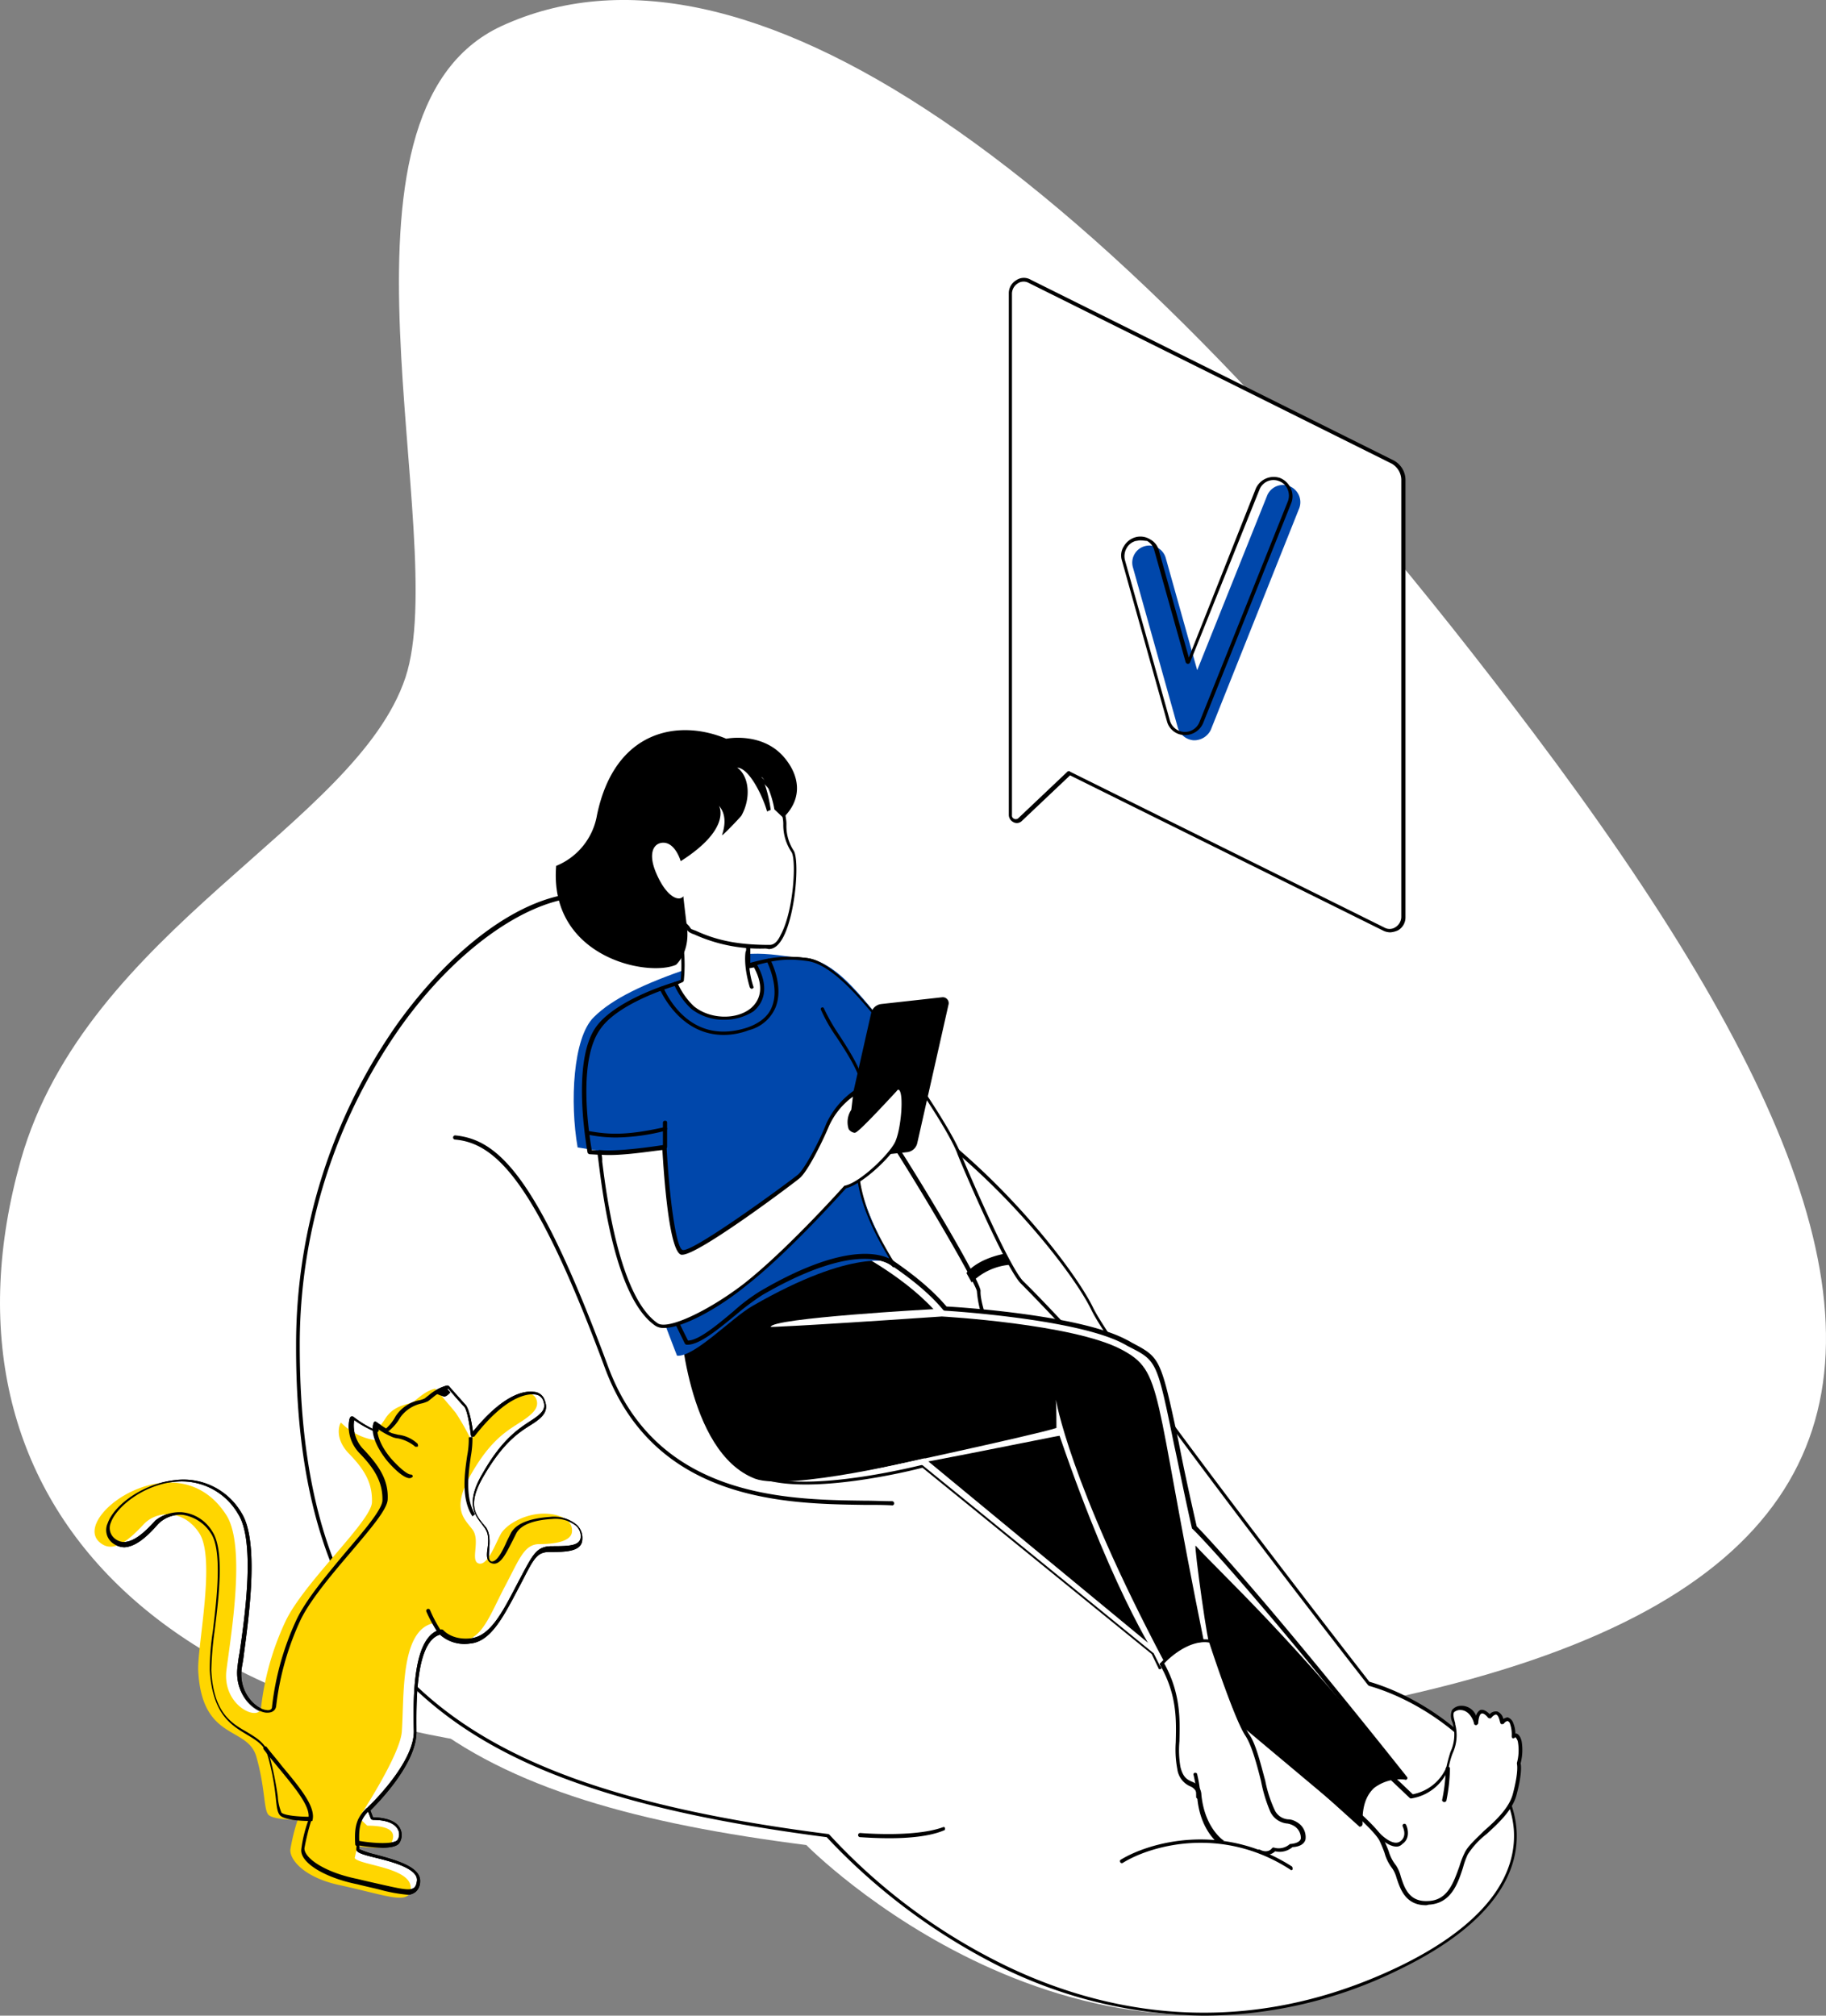 <?xml version="1.0" encoding="UTF-8"?> <svg xmlns="http://www.w3.org/2000/svg" id="Layer_1" data-name="Layer 1" viewBox="0 0 348.94 385.16"><rect x="0" y="0" width="348.94" height="385.16" fill="#808080" stroke="none"/> <defs> <style>.cls-1{fill:#fff;}.cls-2{fill:#0047ab;}.cls-3{fill:#ffd600;}</style> </defs> <title>222</title> <path class="cls-1" d="M128.1,336.5C377,336.5,391.3,270,294,140.8,210.2,29.5,142.2-15,96.9,5.8c-36.2,16.7-9.5,97.6-18.4,124.5-9.4,28.2-61,48.2-73.5,92.2C-13.2,287,31.6,336.5,128.1,336.5Z" transform="translate(-1.02 -0.84)"></path> <path class="cls-1" d="M262.6,322.5s-48.3-61.7-52.9-71.6c-5.3-11.5-41.8-53.1-60.8-42.7,0,0-1.3-38.6-41.4-36.9-19.6.8-52.3,41.4-52.3,89.6,0,65.8,36.3,84.4,99.9,92.5,0,0,52.1,53.1,113.2,23.5C311.1,356.2,282.7,328.6,262.6,322.5Z" transform="translate(-1.02 -0.84)"></path> <path d="M231.1,386a89.43,89.43,0,0,1-40.8-10.3A117.16,117.16,0,0,1,159,351.9c-36.3-4.7-59.4-12.3-74.9-25C66,312.1,57.5,290.2,57.6,257.8a106.72,106.72,0,0,1,19.2-61.1c10.7-15,24-24.7,34.9-25.2,31.9-1.6,38,28.1,38.5,31.2,27.3,3.8,54.7,37.7,59.7,48,4.7,9.7,50.7,68.8,52.8,71.5,12.7,3.7,27,15.5,28.1,28,.6,7.1-2.8,17.5-22.4,27A84.64,84.64,0,0,1,231.1,386ZM114.2,172.2a19.27,19.27,0,0,0-2.4.1c-10.5.6-24,10.3-34.4,25A105.38,105.38,0,0,0,58.3,258c0,32.1,8.3,53.9,26.3,68.5,15.4,12.5,38.5,20.2,74.7,24.8.1,0,.1.1.2.1a112.33,112.33,0,0,0,31.2,23.8c17.7,9.2,45.5,16.8,77.5,1.5,15.2-7.3,22.8-16.4,22.1-26.3-1-12.2-15.1-23.8-27.6-27.4-.1,0-.1-.1-.2-.1-2-2.5-48.1-61.8-52.9-71.7-2.6-5.4-11-16.5-21.4-26.2-9.3-8.7-23.4-19.5-38-21.4a.32.32,0,0,1-.3-.3,42.91,42.91,0,0,0-6.5-16.1C138.6,180.1,129.9,172.2,114.2,172.2Z" transform="translate(-1.02 -0.84)"></path> <path class="cls-1" d="M164.9,233s-.3,3.5.8,5.7a34.37,34.37,0,0,0,4.4,5.5l-33.6,20.2s-4.5-3.9-5.5-17.1S164.9,233,164.9,233Z" transform="translate(-1.02 -0.84)"></path> <path d="M136.4,264.7c-.1,0-.1,0-.2-.1s-4.6-4.2-5.7-17.3a7.33,7.33,0,0,1,2.1-5.6c7.3-8.1,31.2-8.9,32.2-8.9.1,0,.2.1.3.1s.1.1.1.3c0,0-.3,3.5.8,5.5a38.84,38.84,0,0,0,4.3,5.4.37.37,0,0,1,.1.3c0,.1-.1.2-.1.3l-33.6,20.2C136.6,264.6,136.5,264.7,136.4,264.7Zm28.1-31.3c-3.2.1-24.8,1.3-31.4,8.7a6.36,6.36,0,0,0-1.8,5.1c.9,11.3,4.4,15.8,5.2,16.7l33-19.7a34.93,34.93,0,0,1-4.2-5.2A12.3,12.3,0,0,1,164.5,233.4Z" transform="translate(-1.02 -0.84)"></path> <path class="cls-1" d="M171.9,201.5s9.8,13.7,12.2,19.5c.8,2,9.3,22,12.2,24.8s8.1,8.5,8.1,8.5l-15.2-1.1a24.24,24.24,0,0,1-1.3-5.6c0-1.9-17.8-32.1-24.9-40.8Z" transform="translate(-1.02 -0.84)"></path> <path d="M204.5,254.6l-15.2-1.1c-.1,0-.3-.1-.3-.2a20.81,20.81,0,0,1-1.3-5.7c-.1-1.6-17.5-31.4-24.8-40.5a.37.37,0,0,1-.1-.3.35.35,0,0,1,.1-.2l8.8-5.3a.35.35,0,0,1,.5.1c.4.6,9.8,13.7,12.3,19.6,1.9,4.6,9.5,22.2,12.1,24.7,2.8,2.7,8.1,8.4,8.2,8.5a.6.6,0,0,1,.1.4C204.7,254.5,204.6,254.6,204.5,254.6Zm-15-1.8,14.1,1.1c-1.5-1.6-5.3-5.6-7.5-7.8-3-3-12.2-24.7-12.2-25-2.2-5.4-10.7-17.3-12-19.2l-8.2,4.9c6.9,8.7,24.7,38.5,24.7,40.7C188.3,249.1,189.3,252,189.5,252.8Z" transform="translate(-1.02 -0.84)"></path> <path class="cls-1" d="M258.7,345.9s5.2,4.3,6.3,6.4,1.2,3.7,2.5,5.3,1.1,7.1,6.4,6.9,5.7-6.3,7.3-9.4,8.1-6.5,9.3-11.3.8-6,.8-6a8.21,8.21,0,0,0,.2-4c-.5-1.9-1.3-1.1-1.3-1.1a5.58,5.58,0,0,0-.4-2.4c-.7-1.8-1.8-.3-1.8-.3s-.4-3.2-2.3-1.1c0,0-2.2-2.9-2.5,1.1,0,0-.8-3-3.2-2.8s-1.2,2.3-1.1,3.1c.8,3.9-.8,5-1.3,8.5a9.42,9.42,0,0,1-6.8,5.4l-6.2-5.9Z" transform="translate(-1.02 -0.84)"></path> <path d="M273.5,364.9c-3.9,0-4.9-3.1-5.6-5.2a6.22,6.22,0,0,0-.8-1.8,8.47,8.47,0,0,1-1.5-3,24.42,24.42,0,0,0-1-2.4c-1.1-2-6.2-6.3-6.2-6.3s-.1-.4-.1-.5l6-7.8c.1-.1.1-.1.3-.1a.37.37,0,0,1,.3.1l6.1,5.8a8.81,8.81,0,0,0,6.4-5.1,30.93,30.93,0,0,1,.8-3,7.83,7.83,0,0,0,.5-5.2c0-.1-.1-.3-.1-.4a2.84,2.84,0,0,1-.1-2.4,2.23,2.23,0,0,1,1.6-.8,3,3,0,0,1,3,1.9,1.66,1.66,0,0,1,.8-1.1c.7-.2,1.4.4,1.8.8a1.56,1.56,0,0,1,1.5-.5,2,2,0,0,1,1.1,1.4,2.61,2.61,0,0,1,.8-.3,1.68,1.68,0,0,1,1.1,1.1,5.44,5.44,0,0,1,.4,2h.2c.4.1.8.6,1,1.5a10.07,10.07,0,0,1-.2,4.2c.1.4.3,2-.8,6.1-.8,2.9-3.4,5.3-5.7,7.4a15.57,15.57,0,0,0-3.6,3.9,14.54,14.54,0,0,0-.9,2.5c-1,3.1-2.3,6.9-6.6,7.1A1.34,1.34,0,0,1,273.5,364.9Zm-14.3-19.1c1.1.9,5.1,4.4,6.1,6.3a24.15,24.15,0,0,1,1.1,2.5,7.69,7.69,0,0,0,1.4,2.7,6.94,6.94,0,0,1,.9,2.1c.7,2.2,1.6,4.9,5.2,4.7,3.8-.1,4.9-3.6,6-6.6a15.67,15.67,0,0,1,1-2.6c.6-1.3,2.2-2.7,3.7-4.2,2.3-2,4.8-4.4,5.5-7,1.2-4.5.8-5.8.8-5.8v-.2a9.25,9.25,0,0,0,.2-3.9,1.71,1.71,0,0,0-.5-1,.1.1,0,0,0-.1.1.6.6,0,0,1-.4.1c-.1,0-.2-.2-.2-.4a6.15,6.15,0,0,0-.3-2.3.78.78,0,0,0-.5-.6,1.16,1.16,0,0,0-.7.5c-.1.1-.2.1-.4.1s-.2-.1-.3-.3c-.1-.4-.3-1.3-.7-1.5-.2-.1-.6.1-1,.6a.37.37,0,0,1-.3.1c-.1,0-.2-.1-.3-.1-.3-.4-.9-1-1.3-.8-.1,0-.5.3-.6,1.8,0,.1-.1.3-.4.4-.1,0-.4-.1-.4-.3s-.7-2.7-2.8-2.6a1.88,1.88,0,0,0-1,.4c-.3.4,0,1.3.1,1.8a1.09,1.09,0,0,1,.1.5,8.26,8.26,0,0,1-.5,5.6,16,16,0,0,0-.8,3,9.2,9.2,0,0,1-7.1,5.6.37.37,0,0,1-.3-.1l-5.9-5.6Z" transform="translate(-1.02 -0.84)"></path> <path d="M277,345.2h0c-.3-.1-.4-.2-.4-.4a32.2,32.2,0,0,0,.7-6,.4.4,0,0,1,.8,0,33.47,33.47,0,0,1-.7,6.2A.76.76,0,0,1,277,345.2Z" transform="translate(-1.02 -0.84)"></path> <path class="cls-1" d="M131.5,250.9s36.3-12,36.1-11.5,8.6,4.9,14,11.5c0,0,25,1.4,34.3,6.3,8.1,4.3,5.8,1.6,13.3,35.5,0,0,10.3,10.2,40.2,47.9,0,0-9-1.3-8.6,8.9L230,321.6l4.2-5.4s-2.5-4.5-11.5,3.3l-1.4-2.8-44-35.8s-21.3,5.6-30.9,2C132.8,278,131.5,250.9,131.5,250.9Z" transform="translate(-1.02 -0.84)"></path> <path d="M260.9,349.9c-.1,0-.1,0-.2-.1l-30.9-27.9c-.1-.1-.1-.4-.1-.5l4-5.3a2.16,2.16,0,0,0-1.6-.8c-1.6-.3-4.4.3-9.2,4.4a.37.37,0,0,1-.3.1.22.22,0,0,1-.2-.2l-1.3-2.7-43.8-35.6c-2.2.6-21.8,5.4-31,2-13.5-5-15-31.3-15-32.4a.76.76,0,0,1,.2-.4c36-11.9,36.3-11.6,36.5-11.4l.1.1c.2.2,1,.7,1.8,1.3,2.8,1.9,8.1,5.4,12,10,2.3.1,25.4,1.6,34.3,6.3a10.91,10.91,0,0,1,1.1.6c5.5,2.9,5.5,2.9,9,19.2.8,4.2,1.9,9.3,3.4,15.9,1,1,11.9,12.3,40.2,47.9a.3.3,0,0,1,0,.4c-.1.1-.2.2-.4.1a8.14,8.14,0,0,0-5.9,1.6c-1.6,1.5-2.3,3.7-2.2,6.9a.76.76,0,0,1-.2.4Zm-30.5-28.3,30,27.1c0-3,.8-5.1,2.5-6.6a8.57,8.57,0,0,1,5.7-1.9C239.5,303.5,229,293,228.9,293l-.1-.1c-1.5-6.6-2.5-11.8-3.4-15.9-3.3-16.1-3.3-16.1-8.6-18.8-.4-.2-.7-.4-1.1-.6-9-4.8-33.9-6.3-34.1-6.3s-.2-.1-.3-.1c-3.7-4.5-9.1-8-11.9-9.9-1.1-.8-1.7-1.1-2-1.4-2.3.5-22.1,7-35.6,11.4.2,2.8,2.2,26.9,14.6,31.5,9.3,3.5,30.5-2,30.7-2a.37.37,0,0,1,.3.1l44,35.8a.1.1,0,0,1,.1.1l1.2,2.4c3.9-3.3,7.1-4.7,9.5-4.3a3.53,3.53,0,0,1,2.3,1.4.3.3,0,0,1,0,.4Z" transform="translate(-1.02 -0.84)"></path> <path d="M130.9,252.4s33.2-13.4,33-13,9,4.6,15.5,11.6c0,0-31.1,1.7-31.1,3.4,0,0,3.4,0,32.7-2,0,0,25,1.4,34.3,6.3,8.1,4.3,5.9,7.2,15.8,55.9l1.1.1c-.1,2.7-3.1-18.9-2.7-18.5,4.9,5.4,18.9,18,39.9,44.4,0,0-9-1.3-8.6,8.9l-31.5-26.4,2.8-5.1s1.2-6.4-7.8,1.3l-3-3.8-43.6-36s-25.9,6.3-32.4,3.9C132.1,278.3,130.9,252.4,130.9,252.4Z" transform="translate(-1.02 -0.84)"></path> <path class="cls-1" d="M165,282.3s34.1-7.3,37.9-8.6c0,0,0-4.2-.1-5.4,0,0,2.5,15.7,20.7,50.1l-.5.6s-8.5-11.7-19.5-43.8C203.4,275.1,170.9,281.9,165,282.3Z" transform="translate(-1.02 -0.84)"></path> <path class="cls-1" d="M232.2,314.7s4.8,14.7,6.9,17.9,3.5,12.1,4.9,14.5,3.3,1.7,4.4,2.4c2.1,1.3,2.5,4-.7,4.2a3.3,3.3,0,0,1-3.3.7,2.12,2.12,0,0,1-2.8.4s-1.4,1.1-2.5.3c0,0-1.8,1.7-4.7-1.8.2.1-3.7-2.3-4.4-9-.3-3.1-2.8-1.2-4-5.3s1.6-11.3-3.3-19.9C222.9,318.9,227.6,313.8,232.2,314.7Z" transform="translate(-1.02 -0.84)"></path> <path d="M237.9,355.8h-.1a5.34,5.34,0,0,1-3.5-2.3c-.8-.6-4-3.2-4.5-9.3a2.07,2.07,0,0,0-1.3-2,4.17,4.17,0,0,1-2.5-3.3,20,20,0,0,1-.3-5.1c.1-4.1.3-9.1-3-14.8a.25.25,0,0,1,.1-.4c.2-.2,4.8-5.3,9.7-4.4.1,0,.2.1.3.2s4.8,14.7,6.9,17.8c1.3,1.8,2.2,5.6,3.1,8.9a24.39,24.39,0,0,0,1.8,5.6,3.07,3.07,0,0,0,2.8,1.8,3.36,3.36,0,0,1,1.4.5,3.29,3.29,0,0,1,1.7,3.3c-.1.5-.6,1.4-2.5,1.5a3.76,3.76,0,0,1-3.3.8,2.51,2.51,0,0,1-2.9.4,16.68,16.68,0,0,0-3.9.8Zm-3.2-2.8c1.1,1.3,2.1,2,3,2a1.34,1.34,0,0,0,1.1-.3.6.6,0,0,1,.4-.1c.9.6,2.1-.3,2.2-.3s.2-.1.4,0c1.6.8,2.3-.3,2.3-.3s.2-.2.4-.1a3.17,3.17,0,0,0,2.9-.6c.1-.1.1-.1.2-.1,1.1-.1,1.8-.4,2-1a2.67,2.67,0,0,0-1.4-2.5,3.58,3.58,0,0,0-1.1-.4,4,4,0,0,1-3.3-2.2,28.18,28.18,0,0,1-1.8-5.9c-.8-3.2-1.8-6.9-3-8.7-2-3-6.3-15.9-6.9-17.8-3.9-.6-7.8,3.1-8.6,4,3.2,5.8,3,10.9,2.9,14.9a18.83,18.83,0,0,0,.2,4.9c.5,2,1.3,2.4,2.2,2.8a2.71,2.71,0,0,1,1.8,2.5c.6,6.1,3.9,8.5,4.2,8.7h.1C234.6,352.9,234.7,353,234.7,353Z" transform="translate(-1.02 -0.84)"></path> <path d="M267.9,353.7c-1.9,0-4-2.4-4.2-2.5a.35.35,0,0,1,.5-.5c.8.8,3,3,4.4,2s.5-2.7.5-2.8a.36.36,0,1,1,.6-.4c.4.8.8,2.7-.7,3.7A1.53,1.53,0,0,1,267.9,353.7Z" transform="translate(-1.02 -0.84)"></path> <path d="M171.6,288.5c-1.6-.1-3.4-.1-5.5-.1-15-.2-40-.6-49.5-26.2-13.1-35.3-20.7-42.9-28.6-43.6a.4.4,0,1,1,0-.8c8.4.8,15.9,8.2,29.2,44.1,9.3,25.2,34.1,25.5,48.8,25.7,2.1,0,3.9.1,5.5.1a.43.43,0,0,1,.4.4A.45.45,0,0,1,171.6,288.5Z" transform="translate(-1.02 -0.84)"></path> <path class="cls-1" d="M215.5,356.5c4.9-3,18.8-7.4,32.3,1.3Z" transform="translate(-1.02 -0.84)"></path> <path d="M247.8,358.2c-.1,0-.1,0-.2-.1-13.1-8.5-26.7-4.6-32-1.3a.35.35,0,0,1-.5-.1c-.1-.2-.1-.4.1-.5,5.4-3.3,19.3-7.3,32.7,1.3.1.1.2.4.1.5C248.1,358.1,247.9,358.2,247.8,358.2Z" transform="translate(-1.02 -0.84)"></path> <path d="M171,352.1c-3,0-5.4-.2-5.6-.2a.4.4,0,1,1,0-.8c.1,0,10.3.9,15.8-1.1.2-.1.4,0,.4.2s0,.4-.2.4C178.6,351.8,174.4,352.1,171,352.1Z" transform="translate(-1.02 -0.84)"></path> <path class="cls-1" d="M115.4,197.2c2.8-4,11-7.9,20.5-9.9,11-2.4,12.5-3.9,19.4-3.1,6.6.8,14.5,13.1,18.2,17s-4.2,12.1-5.4,10.5.4-4.9-.1-5,1.1,5.4-1.6,10.6c-5.3,10.1,5.2,24.2,5.4,25.3,0,0-5.7-5.9-25.3,5.5-4,2.3-11.1,9.8-14.4,9.5,0,0-13.5-28.2-15-38.6l-3.5-.7C112.3,209.4,112,202,115.4,197.2Z" transform="translate(-1.02 -0.84)"></path> <path d="M132.4,257.8h-.2c-.1,0-.2-.1-.3-.2-.6-1.1-13.4-28-15-38.4l-3.3-.6a.32.32,0,0,1-.3-.3c-1.3-7.5-2.1-15.9,1.7-21.2,2.8-4,11-8,20.7-10.1,3.3-.7,5.7-1.3,7.7-1.9,4.6-1.2,6.9-1.8,11.8-1.2,5.1.6,10.8,7.8,15.1,13a46,46,0,0,0,3.4,4.1c1.1,1.1,1.3,2.8.7,4.7-1,3-4,6.2-5.7,6.5-.2.1-.4,0-.6,0a15.24,15.24,0,0,1-1.5,5.2c-4.4,8.5,2.5,19.9,4.7,23.7a15.53,15.53,0,0,1,.8,1.4c.1.1,0,.3-.1.4a.25.25,0,0,1-.4-.1c-.1-.1-5.8-5.5-24.8,5.5a49.74,49.74,0,0,0-5.2,3.9C138.2,254.9,134.7,257.8,132.4,257.8Zm-18.4-40,3.3.6a.32.32,0,0,1,.3.3c1.4,9.7,13.6,35.7,14.8,38.3,2-.1,5.6-3,8.7-5.6a35,35,0,0,1,5.2-3.9c14.9-8.7,21.9-7.4,24.5-6.2v-.1c-2.3-3.9-9.3-15.6-4.7-24.3a15.16,15.16,0,0,0,1.5-5.5c-.6-1.1-.3-2.7-.1-3.7-.1-.9-.1-1.2.1-1.4a.6.6,0,0,1,.4-.1c.5.1.4.7.2,1.6a33.33,33.33,0,0,1,.1,3.5l.1.1a.58.58,0,0,0,.4.1c1.3-.2,4.2-3.1,5.2-6.1a3.74,3.74,0,0,0-.6-4c-.9-1-2.1-2.4-3.5-4.1-4.1-5.1-9.8-12.1-14.6-12.8s-6.9,0-11.5,1.2c-2,.5-4.5,1.2-7.8,1.9-9.6,2.1-17.6,5.9-20.3,9.8C112.1,202.4,112.8,210.5,114,217.8Z" transform="translate(-1.02 -0.84)"></path> <path class="cls-2" d="M114.5,195.2c3.5-3.5,9.6-6.4,18.4-9.4,10.7-3.6,12.9-3.1,23.3-1.5,6.6,1.1,13.6,13,17.4,16.8s-6,14.7-7.3,13,.4-4.9-.1-5-.5,4.9-1.6,10.6c-1.5,7.9,6.6,21.4,6.9,22.4,0,0-7.1-3-26.7,8.3-4,2.3-11.1,9.8-14.4,9.5,0,0-11.2-28.4-12.7-38.8l-6.3-1C109.9,211.5,110.5,199.1,114.5,195.2Z" transform="translate(-1.02 -0.84)"></path> <path d="M132.4,257.8h-.2c-.1,0-.2-.1-.3-.2-.5-1.1-12.9-25.6-14.6-36l-3.6-.2a.54.54,0,0,1-.4-.3c-.9-5.3-2.5-18.2,1.6-24,2.8-4,11-8,20.7-10.1,3.3-.7,5.7-1.3,7.7-1.9,4.6-1.2,6.9-1.8,11.8-1.2,5.1.6,10.8,7.8,15.1,13a46,46,0,0,0,3.4,4.1c1.1,1.1,1.3,2.8.7,4.7-1,3-4,6.2-5.7,6.5-.2.1-.4,0-.6,0a15.24,15.24,0,0,1-1.5,5.2c-4.4,8.5,2.5,19.9,4.7,23.7a15.53,15.53,0,0,1,.8,1.4c.1.1,0,.3-.1.4a.25.25,0,0,1-.4-.1c-.1-.1-5.8-5.5-24.8,5.5a49.74,49.74,0,0,0-5.2,3.9C138.2,254.9,134.7,257.8,132.4,257.8Zm-18.3-37.2,3.6.2a.54.54,0,0,1,.4.3c1.4,9.7,13.2,33.6,14.4,35.9,2,0,5.6-3,8.7-5.6a35,35,0,0,1,5.2-3.9c14.9-8.7,21.9-7.4,24.5-6.2v-.1c-2.3-3.9-9.3-15.6-4.7-24.3a15.16,15.16,0,0,0,1.5-5.5c-.6-1.1-.3-2.7-.1-3.7-.1-.9-.1-1.2.1-1.4a.6.6,0,0,1,.4-.1c.5.1.4.7.2,1.6a33.33,33.33,0,0,1,.1,3.5l.1.1a.58.58,0,0,0,.4.1c1.3-.2,4.2-3.1,5.2-6.1a3.74,3.74,0,0,0-.6-4c-.9-1-2.1-2.4-3.5-4.1-4.1-5.1-9.8-12.1-14.6-12.8s-6.9,0-11.5,1.2c-2,.5-4.5,1.2-7.8,1.9-9.6,2.1-17.6,5.9-20.3,9.8C111.7,202.9,113.2,215.3,114.1,220.6Z" transform="translate(-1.02 -0.84)"></path> <path d="M182.3,192.7l-6,26.6a2.24,2.24,0,0,1-1.9,1.7l-11.7,1.3a1.13,1.13,0,0,1-1.2-1.3l6-26.6a2.24,2.24,0,0,1,1.9-1.7l11.7-1.3A1.13,1.13,0,0,1,182.3,192.7Z" transform="translate(-1.02 -0.84)"></path> <path class="cls-1" d="M130.2,176.3a30.71,30.71,0,0,1,1.2,11.8l-1.2.5a12.4,12.4,0,0,0,3.2,4.6c5.5,4.7,17.1,1.3,11.9-8l-1.3.3V180Z" transform="translate(-1.02 -0.84)"></path> <path d="M139.4,195.7a10,10,0,0,1-6.3-2.1,14.26,14.26,0,0,1-3.3-4.7c-.1-.2,0-.4.2-.4l1.1-.4a29.76,29.76,0,0,0-1.2-11.5c-.1-.1,0-.3.1-.4s.2-.1.4-.1l13.7,3.7c.1.1.3.2.3.4v5.1l.9-.2c.1,0,.3.1.4.1,2,3.6,1.8,6.8-.7,8.9A10.23,10.23,0,0,1,139.4,195.7Zm-8.8-6.8a13.85,13.85,0,0,0,3,4.2c3,2.5,8.1,2.7,10.9.4,2.1-1.8,2.4-4.5.6-7.8l-1.1.2a.37.37,0,0,1-.3-.1c-.1-.1-.1-.1-.1-.3v-5.2l-12.9-3.4a30.58,30.58,0,0,1,1,11.3c0,.1-.1.2-.2.3Z" transform="translate(-1.02 -0.84)"></path> <path class="cls-1" d="M132.4,178c.6.8.5.6,1.4,1.1a30.57,30.57,0,0,0,14.2,2.7c4.2-.1,5.9-16,4.5-18.3-1.9-3-1.3-4.5-1.6-6.4-.8-7.1-10.7-14.2-20.9-10.5-10.5,3.8-13,15.2-6.5,22.7C127.6,174.1,131.3,176.6,132.4,178Z" transform="translate(-1.02 -0.84)"></path> <path d="M147,182.1a30.44,30.44,0,0,1-13.3-2.7c-.2-.1-.4-.1-.5-.2-.5-.2-.6-.3-1.1-.9a16.71,16.71,0,0,0-2.3-2.2,76.88,76.88,0,0,1-6.6-6.5,14,14,0,0,1-3.3-13c1.2-4.7,4.8-8.4,9.9-10.2a16.87,16.87,0,0,1,14.8,1.6c3.7,2.3,6.2,5.8,6.6,9.2a6.15,6.15,0,0,1,.1,1.3,8.55,8.55,0,0,0,1.4,4.9c1.1,1.8.4,11.9-2,16.5-.8,1.5-1.7,2.3-2.8,2.3A2.48,2.48,0,0,0,147,182.1ZM135.7,146a18.92,18.92,0,0,0-5.6,1c-4.8,1.8-8.3,5.3-9.4,9.7a13.56,13.56,0,0,0,3.1,12.4,62.62,62.62,0,0,0,6.5,6.4,28.43,28.43,0,0,1,2.4,2.3c.4.6.4.6.8.7.1.1.3.1.5.2,4.3,2,8.6,2.7,14.1,2.7.8,0,1.5-.6,2.1-1.9,2.5-4.6,3-14.2,2.1-15.8a9.32,9.32,0,0,1-1.6-5.2,6.15,6.15,0,0,0-.1-1.3c-.4-3.2-2.8-6.6-6.3-8.7A15.66,15.66,0,0,0,135.7,146Z" transform="translate(-1.02 -0.84)"></path> <path d="M150.9,145.6c-4.2-5-11.1-3.6-11.1-3.6-9-3.8-21.3-1.8-24.7,14.6a12.81,12.81,0,0,1-7.8,9.7c-1.4,17.4,17.4,21.3,22.9,18.9,0,0,2.7-2.3,2.1-7.2-.4-3.1-.7-5.9-.7-5.9-.8,1.1-3.3.2-5.3-4.7-1.3-3.2-.6-5.2,1.1-5.5,2.6-.4,3.7,3.5,3.7,3.5,9.9-6.3,7.3-10.6,7.3-10.6.6.7,1.7,2.3.6,5.6-.1.4,3.5-3.4,3.7-3.7,1.8-3.2,1.6-7.4-.8-9.2,2.5.2,5.1,6.1,5.7,8.4l.7-.3s-.5-4.1-1.8-6.3c.8.4,2.1,3.7,2.5,6.2l1.7,1.6C154.6,153.3,153.7,148.9,150.9,145.6Z" transform="translate(-1.02 -0.84)"></path> <path d="M144.7,189.8a.54.54,0,0,1-.4-.3c-1.3-4.4-.8-6.8-.8-6.8.1-.2.2-.3.4-.3s.4.2.3.4a16.65,16.65,0,0,0,.8,6.6c.1.2-.1.3-.3.4Z" transform="translate(-1.02 -0.84)"></path> <path d="M230,344.6a.43.43,0,0,1-.4-.4,16.85,16.85,0,0,0-.5-4.2c-.1-.2.1-.4.3-.4s.4.1.4.3c.7,3,.6,4.4.5,4.4C230.4,344.4,230.3,344.6,230,344.6Z" transform="translate(-1.02 -0.84)"></path> <path class="cls-1" d="M267.1,89,197.8,54.5a2.58,2.58,0,0,0-3.7,2.3v99.7a1.13,1.13,0,0,0,1.8.9l9.5-9,60.1,29.8a2.58,2.58,0,0,0,3.7-2.3V92.5A3.92,3.92,0,0,0,267.1,89Z" transform="translate(-1.02 -0.84)"></path> <path d="M266.7,179a3.08,3.08,0,0,1-1.3-.3L205.5,149l-9.3,8.8a1.36,1.36,0,0,1-1.6.1,1.56,1.56,0,0,1-.8-1.3V56.9a2.85,2.85,0,0,1,1.4-2.5,2.58,2.58,0,0,1,2.8-.1l69.3,34.5a4.23,4.23,0,0,1,2.3,3.7v83.6a2.85,2.85,0,0,1-1.4,2.5A4.19,4.19,0,0,1,266.7,179Zm-61.3-30.8c.1,0,.1,0,.1.1l60.1,29.8a2,2,0,0,0,2.1-.1,2.37,2.37,0,0,0,1.1-1.9V92.5a3.62,3.62,0,0,0-1.9-3.1L197.6,54.9a2,2,0,0,0-2.1.1,2.37,2.37,0,0,0-1.1,1.9v99.7a.67.67,0,0,0,.4.7.75.75,0,0,0,.8-.1l9.5-9Z" transform="translate(-1.02 -0.84)"></path> <path class="cls-1" d="M172.3,209s-7.4,7.9-7.8,7.8c-1.3-.1-1.3-2.4-.3-4l.4-3.3a16.22,16.22,0,0,0-5.4,6.3c-1.3,3.1-4.1,8.6-5.5,9.8-1.7,1.5-19.9,15.1-22.3,14.5S128,220,128,220s-8.6,1.5-12.5,1c.5,2.9,2.5,27.3,11,32.9,2.2,1.5,10-2.3,16.8-7.5,8.4-6.6,19.2-18.7,19.2-18.7,3.1-.8,8.6-6,9.8-8.4C173.8,216.5,174.6,206.6,172.3,209Z" transform="translate(-1.02 -0.84)"></path> <path d="M127.9,254.6a2.93,2.93,0,0,1-1.6-.4c-7.6-5.1-10.1-24.9-10.9-31.4-.1-.8-.2-1.4-.2-1.8a.35.35,0,0,1,.4-.4c3.9.4,12.4-1,12.4-1a.37.37,0,0,1,.3.1c.1.1.1.1.1.3.5,9.4,1.8,19.5,3.1,19.7,2,.4,19.5-12.4,22-14.4,1.3-1.1,4.2-6.6,5.4-9.7a15.79,15.79,0,0,1,5.5-6.5.3.3,0,0,1,.4,0c.1.1.2.2.1.4l-.4,3.3c0,.1,0,.1-.1.1a4.13,4.13,0,0,0-.5,3.1.78.78,0,0,0,.4.4c.7-.5,4.9-4.9,7.6-7.7.6-.6,1.1-.5,1.3-.3,1.6,1.1.5,8.8-.6,11-1.3,2.5-6.7,7.7-9.9,8.5-1,1.1-11.2,12.5-19.2,18.7C138.1,251,131.4,254.6,127.9,254.6ZM116,221.5a5.28,5.28,0,0,1,.1,1.3c.8,6.4,3.3,25.9,10.6,30.9,1.9,1.3,9.6-2.3,16.4-7.5,8.3-6.5,19.1-18.6,19.2-18.7s.1-.1.2-.1c3-.7,8.3-5.9,9.5-8.2s1.8-9.4.8-10.1c-.1-.1-.4.1-.4.2-7.4,8-7.8,8-8.1,8a1.64,1.64,0,0,1-1.1-.7,4.26,4.26,0,0,1,.5-3.7l.3-2.5a14.12,14.12,0,0,0-4.6,5.7c-1.3,3.1-4.1,8.7-5.6,9.9-.8.7-19.2,14.6-22.4,14.6h-.2c-2.3-.6-3.3-14.9-3.6-20C126.1,220.7,119.7,221.8,116,221.5Z" transform="translate(-1.02 -0.84)"></path> <path d="M165.7,207.7c-.1,0-.4-.1-.4-.3-.2-1.8-2.5-5.5-4.5-8.5a30.37,30.37,0,0,1-2.9-5.1.32.32,0,1,1,.6-.2,37.34,37.34,0,0,0,2.8,4.9c2.1,3.2,4.3,6.8,4.5,8.7C166.1,207.5,165.9,207.7,165.7,207.7Z" transform="translate(-1.02 -0.84)"></path> <path class="cls-2" d="M229.3,142.3h-.2a3.44,3.44,0,0,1-3-2.4l-8.6-30.7a3.26,3.26,0,0,1,6.3-1.7l6,21.4,13.3-33.2a3.3,3.3,0,1,1,6.1,2.5l-16.8,42.1A3.53,3.53,0,0,1,229.3,142.3Z" transform="translate(-1.02 -0.84)"></path> <path d="M227.5,141.3h-.2a3.52,3.52,0,0,1-3.3-2.7l-8.6-30.7a3.23,3.23,0,0,1,.4-2.7,3.72,3.72,0,0,1,2.2-1.7,3.51,3.51,0,0,1,2.8.4,3.37,3.37,0,0,1,1.7,2.2l5.7,20.4L241,94.2a3.74,3.74,0,0,1,4.7-2,3.9,3.9,0,0,1,2,2,3.62,3.62,0,0,1,.1,2.7l-16.9,42.2A3.76,3.76,0,0,1,227.5,141.3Zm-8.6-37.2c-.3,0-.6.1-.8.1a2.83,2.83,0,0,0-1.8,1.4,3.06,3.06,0,0,0-.3,2.3l8.6,30.7a3,3,0,0,0,2.7,2.1,3,3,0,0,0,2.9-1.8l16.9-42.2a3.05,3.05,0,0,0,0-2.3,2.8,2.8,0,0,0-1.6-1.6,2.87,2.87,0,0,0-3.8,1.6l-13.3,33.1a.52.52,0,0,1-.4.2.54.54,0,0,1-.4-.3l-6-21.4a2.83,2.83,0,0,0-1.4-1.8C219.9,104.2,219.4,104.1,218.9,104.1Z" transform="translate(-1.02 -0.84)"></path> <path class="cls-1" d="M106,291.1c-3.3.2-6,1.1-7.1,2.8s-2.5,6.1-4.2,5.6.4-4.4-1.2-6.5-4-3.9-.4-10.3,6.6-8.3,9.1-9.9,3.1-2.5,2.5-4.3c-.8-2-5.9-3-13.6,6.8,0,0-.5-4.7-1.4-5.7s-3.2-3.6-3.2-3.6c-1.9.4-3.3,1.9-4.2,2.5s-3.7.5-5.4,3.3a8.14,8.14,0,0,1-2.1,2.5,14,14,0,0,1-2.1-1.3,4.3,4.3,0,0,0,0,1.6c-1.6-.4-4.2-2.4-4.5-2.5-.1-.2-1.2,3.4,1.8,6.5s4.5,5.7,4.4,9.3-12.9,15.2-16.5,22.7a52.51,52.51,0,0,0-4.7,16.6c-.4,2.7-7.5-.4-6.6-7.3s3.7-23.6,0-29.5c-9.2-14.5-29.5,0-24.4,5,2.5,2.4,5.4.1,8.5-3.2,2.5-2.8,7.7-3,10.7,1.6,3.2,4.9-.4,21.5-.2,26.3.7,13.5,9.4,10.5,11.1,16.4s1.4,10.1,2.3,11.1,5.6,1,5.6,1a38,38,0,0,0-1.4,5.7c-.1,2,3.7,4.9,10.5,6.3,9.1,2,11.3,3.2,11.6,0,.4-4.1-11.7-4.9-11.6-6.1l.1-1.2s6.9,1.2,7.7-.4.1-4.4-5.1-4.4l-.7-1.8s9.1-8.5,8.9-15-.1-17.8,4.9-19a6.76,6.76,0,0,0,5.6,1.8c3.9-.4,6.3-5.3,9.1-10.6s3.3-6.9,6.2-6.9,5.9.1,5.9-2.2C111.8,292.3,109.2,290.8,106,291.1Z" transform="translate(-1.02 -0.84)"></path> <path d="M78.9,362.9a30.31,30.31,0,0,1-5.4-1c-1.2-.3-2.6-.6-4.2-1-6.4-1.3-11-4.2-10.7-6.7a25.16,25.16,0,0,1,1.3-5.4c-1.3,0-4.6-.2-5.4-1.1-.5-.6-.6-1.6-.8-3.5a46.83,46.83,0,0,0-1.5-7.8c-.6-2.1-2.2-3-4-4.1-3-1.8-6.6-3.9-7.1-12.4a48.5,48.5,0,0,1,.6-7.4c.8-6.6,1.8-15.5-.4-18.7a7.76,7.76,0,0,0-5.4-3.5,6,6,0,0,0-4.7,1.8c-2.6,3-4.6,4.3-6.4,4.4a3.81,3.81,0,0,1-2.6-1.1,3.14,3.14,0,0,1-.6-3.5c1.2-3.4,6.6-7.5,12.7-8.2A12.82,12.82,0,0,1,47.2,290c3.3,5.3,1.5,19,.4,27.1-.1,1-.3,1.9-.4,2.6-.6,4.7,2.8,7.7,4.7,7.9.5.1,1.1,0,1.1-.6a53.44,53.44,0,0,1,4.7-16.7c1.8-3.8,5.9-8.7,9.5-13,3.5-4.1,6.8-8,6.9-9.7.1-3.5-1.5-6.1-4.3-9a7.29,7.29,0,0,1-2-6.6c.1-.2.1-.4.4-.5a.6.6,0,0,1,.4.1,20.63,20.63,0,0,0,3.7,2.3,3.75,3.75,0,0,1,.1-1.1c0-.1.1-.2.2-.3s.2,0,.4.1c0,0,.8.6,1.8,1.2a8.22,8.22,0,0,0,1.8-2.3,7,7,0,0,1,4.6-3.1,4.65,4.65,0,0,0,.9-.3c.2-.1.5-.4.8-.6a8.89,8.89,0,0,1,3.5-1.9.6.6,0,0,1,.4.1s2.3,2.6,3.2,3.6c.7.8,1.2,3.6,1.4,5.1,6.1-7.5,10.1-7.8,11.6-7.6a2.28,2.28,0,0,1,2.1,1.6c.8,2-.2,3.2-2.6,4.7s-5.3,3.4-9,9.7c-3.2,5.4-1.7,7.3-.2,9.2.2.2.4.5.6.7.8,1.2.7,2.8.6,4.2s-.1,2.1.4,2.3c1.1.2,2.2-2.1,3-3.9l.8-1.6c1.3-2.2,4.7-2.8,7.4-3a6.79,6.79,0,0,1,5.1,1.5,3.34,3.34,0,0,1,1.1,2.7c0,2.5-3.3,2.5-6.1,2.5h-.1c-2.4,0-3,1.1-5.2,5.4l-1,1.9c-2.8,5.3-5.2,9.9-9.1,10.2a7,7,0,0,1-5.7-1.7c-4.9,1.4-4.5,14.3-4.5,18.5.1,6.2-7.6,13.9-8.8,15.1l.5,1.3c3.3.1,4.6,1.1,5.1,2a2.8,2.8,0,0,1,0,2.8c-.8,1.6-5.9.9-7.7.6v.7a16.83,16.83,0,0,0,3,1c3.7,1,8.8,2.3,8.6,5.2a2.6,2.6,0,0,1-.8,1.9A2.45,2.45,0,0,1,78.9,362.9ZM35.2,289.8h.5a7.58,7.58,0,0,1,5.9,3.7c2.3,3.5,1.3,12.2.4,19.2a65,65,0,0,0-.6,7.3c.4,8.1,3.8,10.1,6.8,11.8,1.8,1.1,3.6,2.1,4.3,4.5a63.67,63.67,0,0,1,1.6,7.8,9.37,9.37,0,0,0,.7,3.1c.6.6,3.6.8,5.4.8.1,0,.2.1.3.1a.37.37,0,0,1,.1.3,43.35,43.35,0,0,0-1.4,5.6c-.1,1.8,3.7,4.6,10.2,5.9,1.6.4,3,.7,4.3,1,3.6.8,5.6,1.3,6.4.7.3-.2.5-.6.6-1.4.2-2.3-4.7-3.6-8-4.4-2.5-.6-3.6-1-3.6-1.6l.1-1.2c0-.1.1-.2.1-.3a.37.37,0,0,1,.3-.1c2.8.5,6.8.7,7.4-.2a2,2,0,0,0,0-2.1c-.6-1.1-2.3-1.7-4.7-1.7a.76.76,0,0,1-.4-.2l-.7-1.8c-.1-.1,0-.3.1-.4s9-8.5,8.8-14.7c-.2-7.8.1-18.2,5.2-19.3a.6.6,0,0,1,.4.1c.1.1,1.7,2,5.3,1.6s5.9-4.7,8.6-9.9l1-1.9c2.3-4.3,3-5.8,5.9-5.8h.1c3.3,0,5.3-.1,5.4-1.8a2.72,2.72,0,0,0-.9-2.1,6.34,6.34,0,0,0-4.6-1.3c-3.5.2-5.9,1.1-6.8,2.7l-.8,1.6c-1.1,2.1-2.2,4.6-3.8,4.2-1.2-.3-1.1-1.6-.9-3s.2-2.7-.5-3.7c-.1-.2-.4-.5-.5-.7-1.5-1.9-3.3-4.2.1-9.9,3.7-6.5,6.9-8.5,9.2-10s2.9-2.3,2.3-3.9a1.8,1.8,0,0,0-1.6-1.1c-1.1-.1-5.2-.1-11.5,8-.1.1-.2.1-.4.1s-.2-.1-.3-.3c-.2-1.8-.7-4.9-1.3-5.5-.8-.8-2.5-2.8-3-3.4a8.72,8.72,0,0,0-3,1.7c-.4.3-.6.5-.9.7a6.6,6.6,0,0,1-1.1.4,6.73,6.73,0,0,0-4.2,2.7,9,9,0,0,1-2.2,2.6.3.3,0,0,1-.4,0,9.13,9.13,0,0,1-1.6-1,2,2,0,0,0,.1.8.35.35,0,0,1-.4.4h-.1a20.83,20.83,0,0,1-4.2-2.3,6.51,6.51,0,0,0,1.9,5.7c2.9,3.1,4.7,5.8,4.5,9.5-.1,1.9-3.3,5.6-7.1,10.1-3.6,4.2-7.7,9.1-9.5,12.8a53.43,53.43,0,0,0-4.7,16.5c-.1.9-.8,1.4-2,1.3-2.3-.3-6-3.5-5.4-8.7.1-.8.2-1.7.4-2.7,1.1-7.5,3-21.5-.3-26.6A12.42,12.42,0,0,0,34.3,284c-5.8.6-11,4.7-12.1,7.8a2.55,2.55,0,0,0,.5,2.8,2.88,2.88,0,0,0,2.1.9c1.6-.1,3.4-1.3,5.9-4.1A7.35,7.35,0,0,1,35.2,289.8Z" transform="translate(-1.02 -0.84)"></path> <path class="cls-3" d="M104.3,290.1c-3.3.2-6.6,2.1-7.6,3.9s-2.5,6.1-4.2,5.6.4-4.4-1.2-6.5-4-3.9-.4-10.3,6.6-8.3,9.1-9.9,4.2-2.9,3.5-4.7c-.8-2-4.8-2.2-12.5,7.7a44.8,44.8,0,0,0-2.9-5.1c-.8-1-3.9-4.6-3.9-4.6-1.9.4-3.3,1.9-4.2,2.5s-3.7.5-5.4,3.3a14,14,0,0,1-2.1,2.5,5.35,5.35,0,0,1,.6,1.6,11.75,11.75,0,0,1-6.9-3.4c-.1-.2-1.6,2.7,1.5,5.9s4.5,5.7,4.4,9.3-12.9,15.2-16.5,22.7a52.51,52.51,0,0,0-4.7,16.6c-.4,2.7-7.5-.4-6.6-7.3s3.7-23.6,0-29.5c-9.2-14.5-29.5,0-24.4,5,2.5,2.4,5.4.1,8.5-3.2,2.5-2.8,7.7-3,10.7,1.6,3.2,4.9-.4,21.5-.2,26.3.7,13.5,9.4,10.5,11.1,16.4s1.4,10.1,2.3,11.1,5.6,1,5.6,1a38,38,0,0,0-1.4,5.7c-.1,2,2.8,5.4,9.6,6.8,9.1,2,13.1,3.8,13.4.7.4-4.1-9.7-4.5-10.7-5.9l.5-2.3s5.7,1,6.5-.6.6-3.3-4.6-3.3l-1.6-1.5s7.8-11.8,8.2-16.4c.5-6.5-.4-19.5,6.1-20.8,0,0,1.5,3.7,5.4,3.4s5.4-5.1,8.2-10.4,3.7-8.1,6.6-8.1,5.9-.5,6.2-2.2C110.7,291.1,107.5,289.9,104.3,290.1Z" transform="translate(-1.02 -0.84)"></path> <path d="M78.9,362.9a30.31,30.31,0,0,1-5.4-1c-1.2-.3-2.6-.6-4.2-1-6.4-1.3-11-4.2-10.7-6.7a25.16,25.16,0,0,1,1.3-5.4c-1.3,0-4.6-.2-5.4-1.1-.5-.6-.6-1.6-.8-3.5a46.83,46.83,0,0,0-1.5-7.8c-.6-2.1-2.2-3-4-4.1-3-1.8-6.6-3.9-7.1-12.4a48.5,48.5,0,0,1,.6-7.4c.8-6.6,1.8-15.5-.4-18.7a7.76,7.76,0,0,0-5.4-3.5,6,6,0,0,0-4.7,1.8c-2.6,3-4.6,4.3-6.4,4.4a3.81,3.81,0,0,1-2.6-1.1,3.14,3.14,0,0,1-.6-3.5c1.2-3.4,6.6-7.5,12.7-8.2A12.82,12.82,0,0,1,47.2,290c3.3,5.3,1.5,19,.4,27.1-.1,1-.3,1.9-.4,2.6-.6,4.7,2.8,7.7,4.7,7.9.5.1,1.1,0,1.1-.6a53.44,53.44,0,0,1,4.7-16.7c1.8-3.8,5.9-8.7,9.5-13,3.5-4.1,6.8-8,6.9-9.7.1-3.5-1.5-6.1-4.3-9a7.29,7.29,0,0,1-2-6.6c.1-.2.1-.4.4-.5a.6.6,0,0,1,.4.1,20.63,20.63,0,0,0,3.7,2.3,3.75,3.75,0,0,1,.1-1.1c0-.1.1-.2.2-.3s.2,0,.4.1c0,0,.8.6,1.8,1.2a8.22,8.22,0,0,0,1.8-2.3,7,7,0,0,1,4.6-3.1,4.65,4.65,0,0,0,.9-.3c.2-.1.5-.4.8-.6a8.89,8.89,0,0,1,3.5-1.9.6.6,0,0,1,.4.1s2.3,2.6,3.2,3.6c.7.8,1.2,3.6,1.4,5.1,6.1-7.5,10.1-7.8,11.6-7.6a2.28,2.28,0,0,1,2.1,1.6c.8,2-.2,3.2-2.6,4.7s-5.3,3.4-9,9.7c-3.2,5.4-1.7,7.3-.2,9.2.2.2.4.5.6.7.8,1.2.7,2.8.6,4.2s-.1,2.1.4,2.3c1.1.2,2.2-2.1,3-3.9l.8-1.6c1.3-2.2,4.7-2.8,7.4-3a6.79,6.79,0,0,1,5.1,1.5,3.34,3.34,0,0,1,1.1,2.7c0,2.5-3.3,2.5-6.1,2.5h-.1c-2.4,0-3,1.1-5.2,5.4l-1,1.9c-2.8,5.3-5.2,9.9-9.1,10.2a7,7,0,0,1-5.7-1.7c-4.9,1.4-4.5,14.3-4.5,18.5.1,6.2-7.6,13.9-8.8,15.1l.5,1.3c3.3.1,4.6,1.1,5.1,2a2.8,2.8,0,0,1,0,2.8c-.8,1.6-5.9.9-7.7.6v.7a16.83,16.83,0,0,0,3,1c3.7,1,8.8,2.3,8.6,5.2a2.6,2.6,0,0,1-.8,1.9A2.45,2.45,0,0,1,78.9,362.9ZM35.2,289.8h.5a7.58,7.58,0,0,1,5.9,3.7c2.3,3.5,1.3,12.2.4,19.2a65,65,0,0,0-.6,7.3c.4,8.1,3.8,10.1,6.8,11.8,1.8,1.1,3.6,2.1,4.3,4.5a63.67,63.67,0,0,1,1.6,7.8,9.37,9.37,0,0,0,.7,3.1c.6.6,3.6.8,5.4.8.1,0,.2.1.3.1a.37.37,0,0,1,.1.3,43.35,43.35,0,0,0-1.4,5.6c-.1,1.8,3.7,4.6,10.2,5.9,1.6.4,3,.7,4.3,1,3.6.8,5.6,1.3,6.4.7.3-.2.5-.6.6-1.4.2-2.3-4.7-3.6-8-4.4-2.5-.6-3.6-1-3.6-1.6l.1-1.2c0-.1.1-.2.1-.3a.37.37,0,0,1,.3-.1c2.8.5,6.8.7,7.4-.2a2,2,0,0,0,0-2.1c-.6-1.1-2.3-1.7-4.7-1.7a.76.76,0,0,1-.4-.2l-.7-1.8c-.1-.1,0-.3.1-.4s9-8.5,8.8-14.7c-.2-7.8.1-18.2,5.2-19.3a.6.6,0,0,1,.4.1c.1.1,1.7,2,5.3,1.6s5.9-4.7,8.6-9.9l1-1.9c2.3-4.3,3-5.8,5.9-5.8h.1c3.3,0,5.3-.1,5.4-1.8a2.72,2.72,0,0,0-.9-2.1,6.34,6.34,0,0,0-4.6-1.3c-3.5.2-5.9,1.1-6.8,2.7l-.8,1.6c-1.1,2.1-2.2,4.6-3.8,4.2-1.2-.3-1.1-1.6-.9-3s.2-2.7-.5-3.7c-.1-.2-.4-.5-.5-.7-1.5-1.9-3.3-4.2.1-9.9,3.7-6.5,6.9-8.5,9.2-10s2.9-2.3,2.3-3.9a1.8,1.8,0,0,0-1.6-1.1c-1.1-.1-5.2-.1-11.5,8-.1.1-.2.1-.4.1s-.2-.1-.3-.3c-.2-1.8-.7-4.9-1.3-5.5-.8-.8-2.5-2.8-3-3.4a8.72,8.72,0,0,0-3,1.7c-.4.3-.6.5-.9.7a6.6,6.6,0,0,1-1.1.4,6.73,6.73,0,0,0-4.2,2.7,9,9,0,0,1-2.2,2.6.3.3,0,0,1-.4,0,9.13,9.13,0,0,1-1.6-1,2,2,0,0,0,.1.8.35.35,0,0,1-.4.4h-.1a20.83,20.83,0,0,1-4.2-2.3,6.51,6.51,0,0,0,1.9,5.7c2.9,3.1,4.7,5.8,4.5,9.5-.1,1.9-3.3,5.6-7.1,10.1-3.6,4.2-7.7,9.1-9.5,12.8a53.43,53.43,0,0,0-4.7,16.5c-.1.9-.8,1.4-2,1.3-2.3-.3-6-3.5-5.4-8.7.1-.8.2-1.7.4-2.7,1.1-7.5,3-21.5-.3-26.6A12.42,12.42,0,0,0,34.3,284c-5.8.6-11,4.7-12.1,7.8a2.55,2.55,0,0,0,.5,2.8,2.88,2.88,0,0,0,2.1.9c1.6-.1,3.4-1.3,5.9-4.1A7.35,7.35,0,0,1,35.2,289.8Z" transform="translate(-1.02 -0.84)"></path> <path d="M79.3,283.3c-1.1,0-2.9-1.7-4.2-3.2-1-1.2-3.3-4.4-2.8-7,0-.1.1-.2.2-.3s.2,0,.4.1a18.2,18.2,0,0,0,3,1.8l1.2.3a6.5,6.5,0,0,1,3.7,1.7c.1.1.1.4.1.5s-.4.1-.5.1a7.47,7.47,0,0,0-3.3-1.6,3.71,3.71,0,0,1-1.4-.4,13.84,13.84,0,0,1-2.6-1.5c0,1.6.9,3.7,2.7,5.8,1.6,1.8,3.1,3,3.7,3a.37.37,0,0,1,.4.4A.86.86,0,0,1,79.3,283.3Z" transform="translate(-1.02 -0.84)"></path> <path d="M84.3,267.1a10.41,10.41,0,0,0,1.5.6c.3.1.8-.2,1.3-.8a8.43,8.43,0,0,1-.7-.8A6.81,6.81,0,0,0,84.3,267.1Z" transform="translate(-1.02 -0.84)"></path> <path d="M91.3,290.6c-2.2-3.4-1.5-8.2-1-11.6a16.84,16.84,0,0,0,.3-3.5l.7-.1a19.11,19.11,0,0,1-.3,3.7c-.5,3.4-1.1,8,.8,11.1Z" transform="translate(-1.02 -0.84)"></path> <path d="M69.3,353.6a.37.37,0,0,1-.4-.4c-.2-3.4.3-5,2.1-6.8a.35.35,0,0,1,.5.5c-1.6,1.6-2,3.1-1.8,6.3C69.6,353.4,69.5,353.6,69.3,353.6Z" transform="translate(-1.02 -0.84)"></path> <path d="M60.2,348.9h-.1c-.2-.1-.3-.3-.2-.4.7-2.2-2.4-5.9-5.7-9.9-.9-1.1-1.9-2.3-2.8-3.5a.36.36,0,1,1,.6-.4c.9,1.2,1.9,2.3,2.8,3.5,3.6,4.3,6.7,8,5.9,10.6A4.33,4.33,0,0,0,60.2,348.9Z" transform="translate(-1.02 -0.84)"></path> <path d="M85.1,313.1c-.1,0-.2-.1-.3-.1a27.47,27.47,0,0,1-2.3-4.2.38.38,0,1,1,.7-.3,25,25,0,0,0,2.2,4.1.45.45,0,0,1,0,.5Z" transform="translate(-1.02 -0.84)"></path> <path d="M139.3,198.6c-7.8,0-11.4-7.1-12.2-8.7a.38.38,0,0,1,.7-.3c1.2,2.6,5.8,10.9,16,7.6,2.3-.8,4-2.1,4.7-3.9,1.6-3.8-.9-8.6-.9-8.7s0-.4.1-.5.4,0,.5.1,2.7,5.1,1,9.2a7.5,7.5,0,0,1-5.1,4.3A13.34,13.34,0,0,1,139.3,198.6Z" transform="translate(-1.02 -0.84)"></path> <path d="M128.1,220.4a.37.37,0,0,1-.4-.4v-4.6a.37.37,0,0,1,.4-.4c.3,0,.4.1.4.4V220A.43.43,0,0,1,128.1,220.4Z" transform="translate(-1.02 -0.84)"></path> <path d="M118.8,218.2a27,27,0,0,1-5.2-.5c-.2,0-.4-.2-.3-.4s.2-.4.4-.3c3.5.6,6.9.9,14.4-.8.2-.1.4.1.4.3s-.1.4-.3.4A39.56,39.56,0,0,1,118.8,218.2Z" transform="translate(-1.02 -0.84)"></path> <path d="M194.3,242.5a11.72,11.72,0,0,0-7.6,3.4l-1-1.8s1.8-2.6,7.3-3.7Z" transform="translate(-1.02 -0.84)"></path> </svg> 